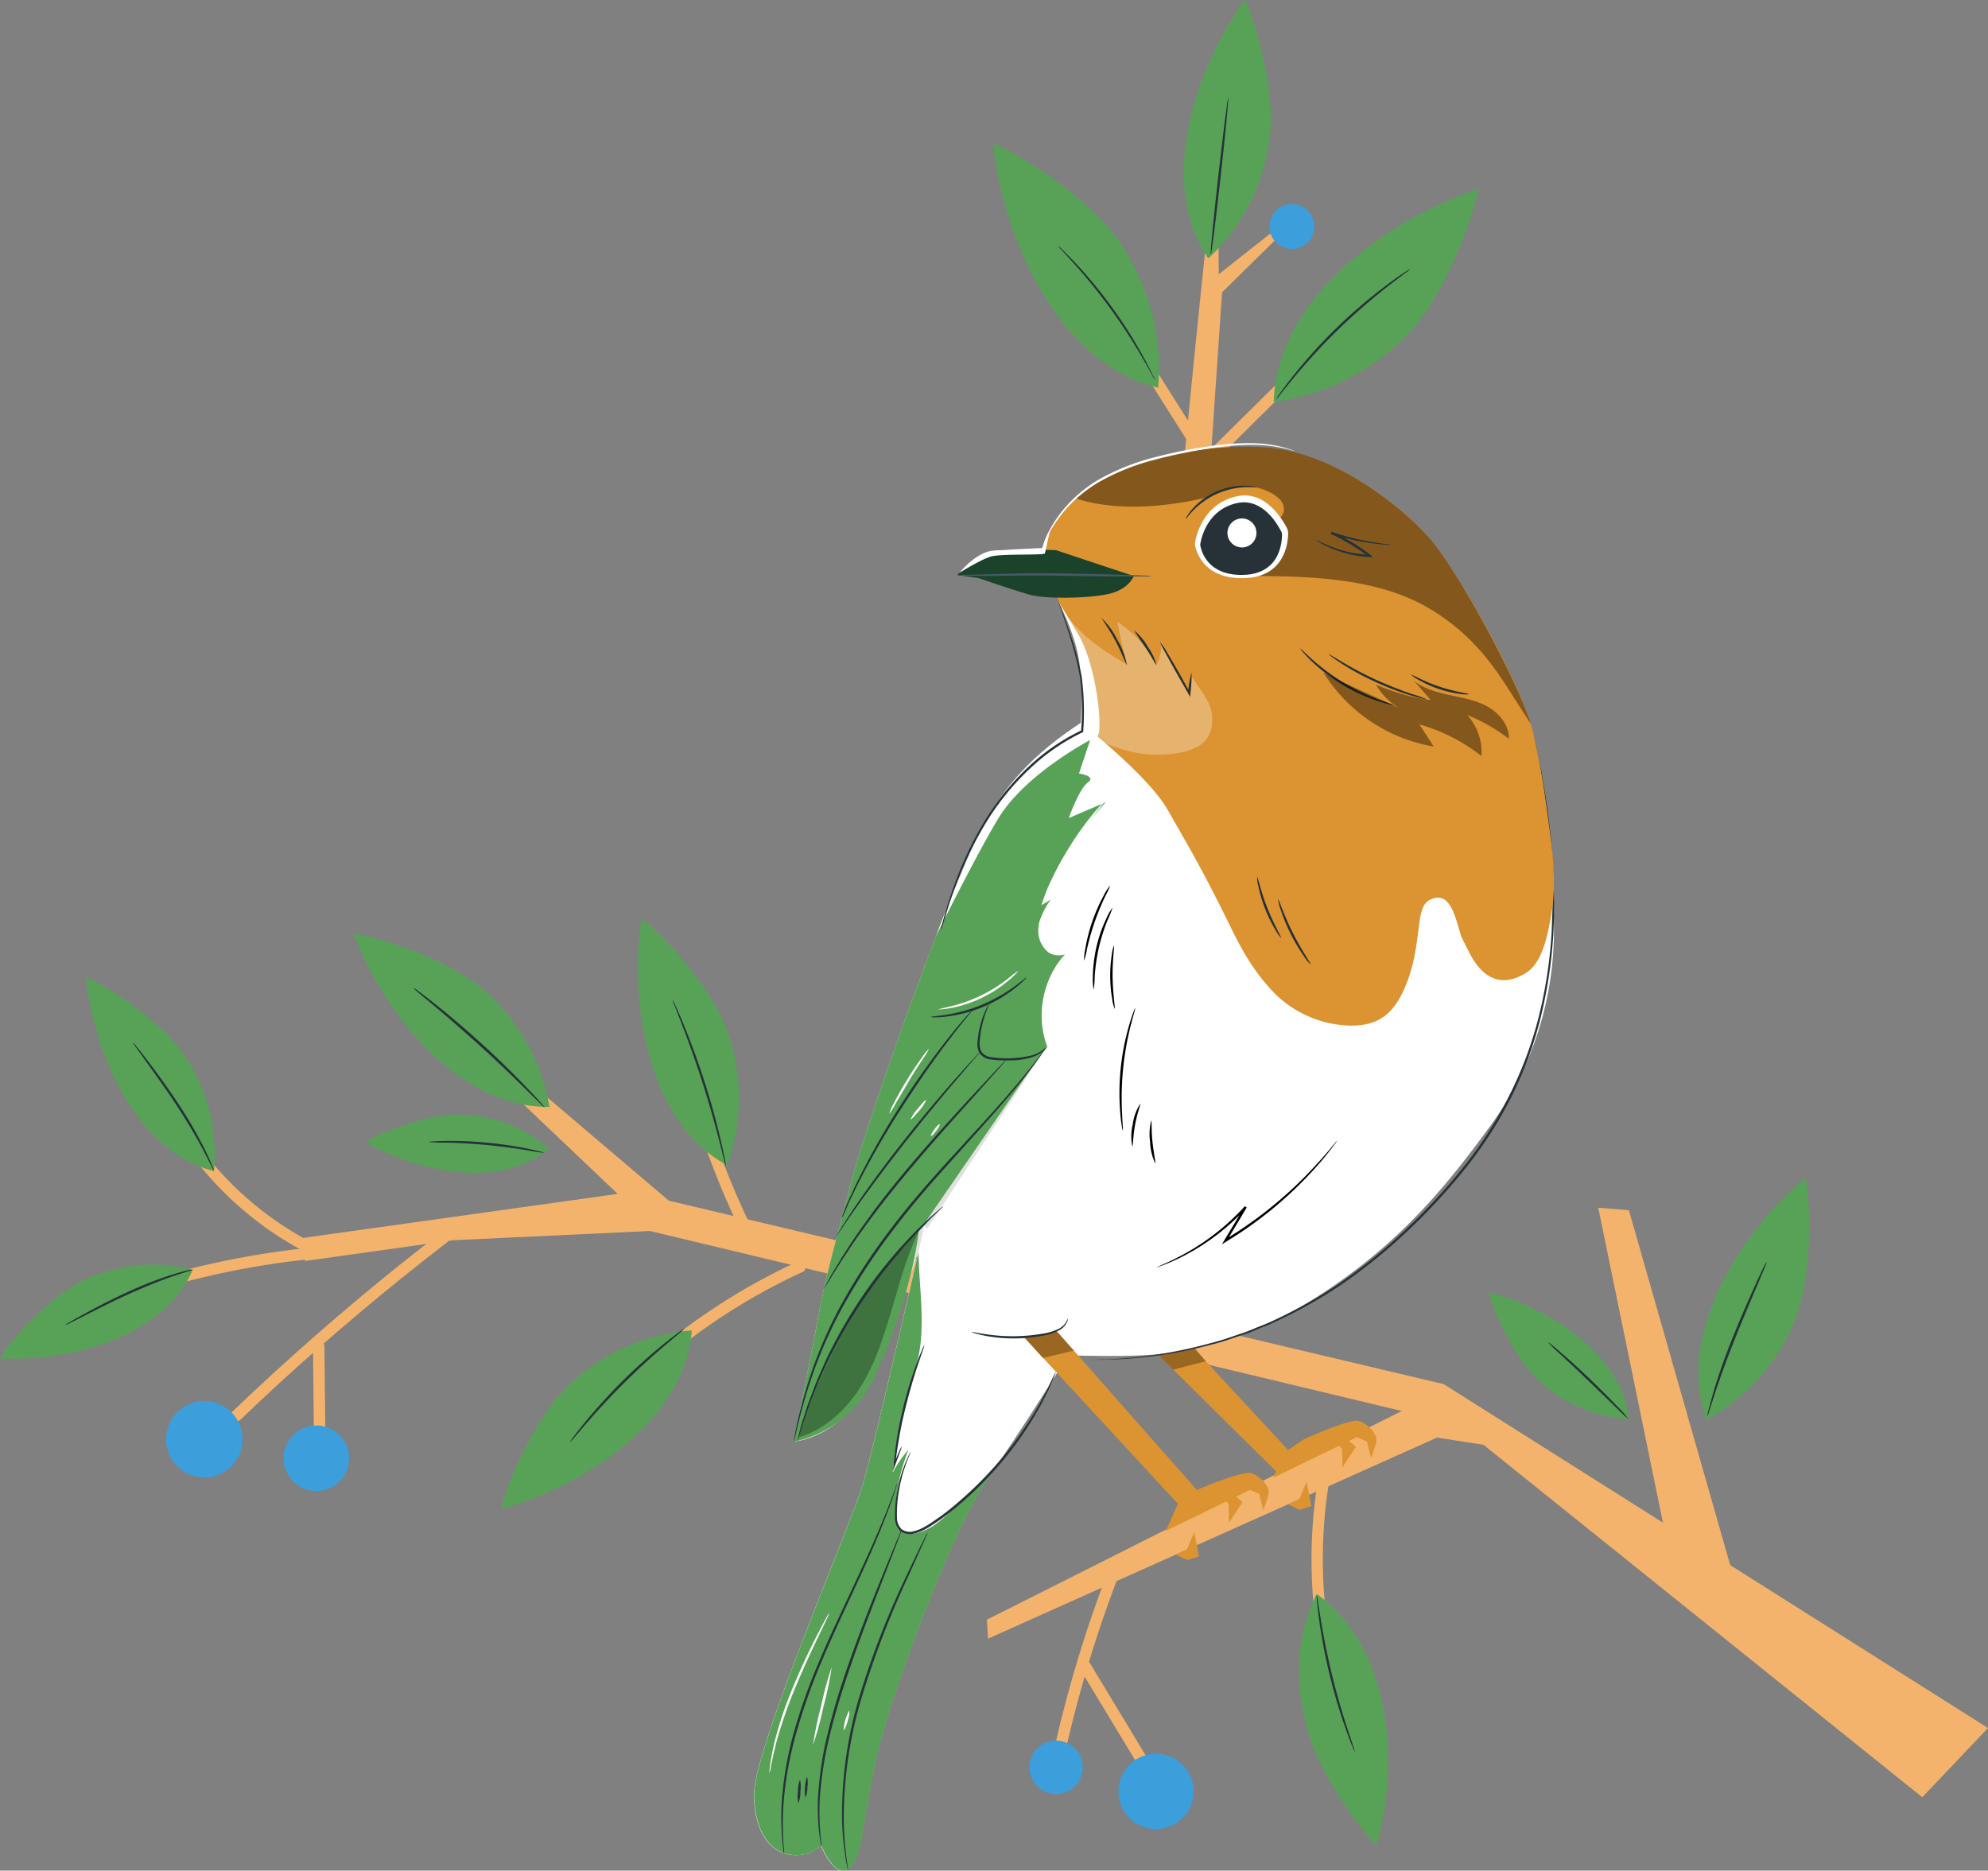 <svg xmlns="http://www.w3.org/2000/svg" id="fc3944c2-79ec-45ff-b875-d163888f9446" data-name="Background Simple" viewBox="0 0 434.48 408.85"><rect x="0" y="0" width="434.48" height="408.85" fill="#808080" stroke="none"/><g><g><path d="M286.52,161.62c-1-1.26,7.82-83.52,7.82-83.52l1.08.35.17,21L309,88.87l.36,1.69-13.05,12.86-4.15,61.11Z" transform="translate(-29.23 -39.51)" fill="#f4b36c"></path><path d="M292.4,142.62l35.41-35c1.15-1.13-.62-2.9-1.76-1.77l-35.42,35c-1.15,1.13.62,2.9,1.77,1.76Z" transform="translate(-29.23 -39.51)" fill="#f4b36c"></path><path d="M291.75,136l-19.47-30.81c-.86-1.36-3-.11-2.16,1.26q9.74,15.41,19.48,30.81c.85,1.36,3,.1,2.15-1.26Z" transform="translate(-29.23 -39.51)" fill="#f4b36c"></path><path d="M316.38,88a4.91,4.91,0,1,1-5.83-3.78A4.91,4.91,0,0,1,316.38,88Z" transform="translate(-29.23 -39.51)" fill="#3c9edb"></path><path d="M293.31,96c-10.95-15.93-3.39-40.69,7.93-56.52,1.89,3,6.62,19,5.59,29.31A43.51,43.51,0,0,1,293.31,96" transform="translate(-29.23 -39.51)" fill="#58a258"></path><path d="M282.36,124.26c-21.23-5.05-33.63-31.5-36.13-53.32,3.89,1.12,19.93,10.91,26.86,20.32a49.09,49.09,0,0,1,9.27,33" transform="translate(-29.23 -39.51)" fill="#58a258"></path><path d="M307.61,127.32c.51-21.81,23.8-39.45,44.61-46.46-.28,4-6.51,21.78-14.26,30.51a49.13,49.13,0,0,1-30.35,15.95" transform="translate(-29.23 -39.51)" fill="#58a258"></path><path d="M337.55,98.24a11.59,11.59,0,0,1-1.27,1c-.84.62-2,1.53-3.51,2.68a134.78,134.78,0,0,0-11,9.55,137,137,0,0,0-9.87,10.71c-1.18,1.43-2.13,2.61-2.77,3.43a9.19,9.19,0,0,1-1.06,1.24,11.52,11.52,0,0,1,.89-1.36c.6-.86,1.5-2.08,2.66-3.55a111.73,111.73,0,0,1,20.91-20.31c1.51-1.12,2.75-2,3.62-2.56A9.83,9.83,0,0,1,337.55,98.24Z" transform="translate(-29.23 -39.51)" fill="#263238"></path><path d="M297.66,60.91c.14,0-.6,7.69-1.65,17.14s-2,17.1-2.17,17.09.59-7.69,1.65-17.15S297.52,60.9,297.66,60.91Z" transform="translate(-29.23 -39.51)" fill="#263238"></path><path d="M281.76,122.71a7.75,7.75,0,0,1-.74-1.23c-.44-.81-1.09-2-1.91-3.41a126.46,126.46,0,0,0-7-10.84c-2.95-4.08-5.87-7.58-8.07-10-1.1-1.23-2-2.22-2.63-2.89a7,7,0,0,1-.93-1.1,9.07,9.07,0,0,1,1.08,1c.67.64,1.62,1.59,2.75,2.79a101.08,101.08,0,0,1,15.09,21c.78,1.46,1.39,2.65,1.77,3.5A6.21,6.21,0,0,1,281.76,122.71Z" transform="translate(-29.23 -39.51)" fill="#263238"></path></g><g><g><path d="M97.23,312.19a185.6,185.6,0,0,0-43.4,9.75c-1.51.54-.86,2.95.66,2.41a183.34,183.34,0,0,1,42.74-9.66c1.59-.16,1.61-2.66,0-2.5Z" transform="translate(-29.23 -39.51)" fill="#f4b36c"></path><path d="M97.63,333.76l.27,25.54a1.25,1.25,0,0,0,2.5,0l-.27-25.54a1.25,1.25,0,0,0-2.5,0Z" transform="translate(-29.23 -39.51)" fill="#f4b36c"></path><path d="M97.81,311.32a71.88,71.88,0,0,1-29.67-28.41A1.25,1.25,0,0,0,66,284.17a74.2,74.2,0,0,0,30.56,29.31c1.43.73,2.7-1.42,1.27-2.16Z" transform="translate(-29.23 -39.51)" fill="#f4b36c"></path><path d="M125.79,308.77c-12.57,9.59-24.66,19.81-36.35,30.45q-4.77,4.35-9.43,8.83c-1.16,1.11.61,2.88,1.77,1.76C93,339,104.84,328.69,117,318.86q5-4,10.07-7.93c1.26-1,0-3.13-1.26-2.16Z" transform="translate(-29.23 -39.51)" fill="#f4b36c"></path><path d="M193.5,307.88A180.82,180.82,0,0,1,178.77,264c-.31-1.58-2.72-.91-2.41.67a184.16,184.16,0,0,0,15,44.44c.71,1.44,2.86.18,2.16-1.27Z" transform="translate(-29.23 -39.51)" fill="#f4b36c"></path><path d="M164.91,345.52a133.11,133.11,0,0,1,39.71-28c1.46-.67.19-2.83-1.27-2.16a135.27,135.27,0,0,0-40.21,28.35c-1.12,1.16.65,2.93,1.77,1.77Z" transform="translate(-29.23 -39.51)" fill="#f4b36c"></path><path d="M149.23,290.53c-10.33,8.86-28.22,5.41-40.14-1.33,2-1.55,12.81-6.05,20.09-6.09a30.54,30.54,0,0,1,20,7.42" transform="translate(-29.23 -39.51)" fill="#58a258"></path><polygon points="378.14 342.08 356 264.52 349.3 263.96 363.44 332.8 315.54 302.53 146.18 262.43 102.97 225.7 100.64 228.28 134.99 260.94 66.42 270.54 66.7 275.6 98.95 271.07 142.03 269.05 307.39 308.64 310.41 313.63 324.21 315.78 420.12 392.81 434.48 377.68 378.14 342.08" fill="#f4b36c"></polygon><path d="M82.23,353.6a8.36,8.36,0,1,1-8.82-7.87A8.37,8.37,0,0,1,82.23,353.6Z" transform="translate(-29.23 -39.51)" fill="#3c9edb"></path><path d="M105.52,357.83A7.16,7.16,0,1,1,98,351.08,7.16,7.16,0,0,1,105.52,357.83Z" transform="translate(-29.23 -39.51)" fill="#3c9edb"></path><path d="M149.31,281.42c-19.34.35-35.81-19.62-42.77-37.79,3.58.1,19.51,5,27.53,11.51a43.54,43.54,0,0,1,15.24,26.28" transform="translate(-29.23 -39.51)" fill="#58a258"></path><path d="M180.42,330.33c-1.47,19.28-22.9,33.8-41.65,39,.44-3.56,6.78-19,14-26.33a43.45,43.45,0,0,1,27.6-12.7" transform="translate(-29.23 -39.51)" fill="#58a258"></path><path d="M188.17,294.21c-17-9.17-21.59-34.65-18.75-53.9,3.08,1.84,14.58,13.89,18.35,23.53a43.43,43.43,0,0,1,.4,30.37" transform="translate(-29.23 -39.51)" fill="#58a258"></path><path d="M119.56,255.38a8.58,8.58,0,0,1,1.27.87c.79.58,1.93,1.45,3.31,2.55,2.77,2.19,6.51,5.32,10.5,8.95s7.44,7.08,9.87,9.64c1.22,1.27,2.19,2.32,2.84,3.06a8.48,8.48,0,0,1,1,1.18,8.23,8.23,0,0,1-1.12-1l-3-2.95c-2.5-2.48-6-5.88-10-9.5s-7.67-6.79-10.37-9.05l-3.21-2.68A7.83,7.83,0,0,1,119.56,255.38Z" transform="translate(-29.23 -39.51)" fill="#263238"></path><path d="M176.18,258a8.89,8.89,0,0,1,.69,1.35c.41.87,1,2.16,1.64,3.76,1.34,3.2,3.05,7.68,4.67,12.72s2.84,9.68,3.61,13.07c.39,1.69.68,3.06.86,4a8.55,8.55,0,0,1,.22,1.49,8.92,8.92,0,0,1-.42-1.44l-1-4c-.87-3.35-2.14-8-3.75-13s-3.27-9.51-4.52-12.74c-.6-1.55-1.1-2.83-1.49-3.82A9.11,9.11,0,0,1,176.18,258Z" transform="translate(-29.23 -39.51)" fill="#263238"></path><path d="M148.19,291.48a31.27,31.27,0,0,1-3.68-.56c-2.27-.37-5.41-.82-8.9-1.15s-6.67-.47-9-.52a34.42,34.42,0,0,1-3.73-.14,3.46,3.46,0,0,1,1-.12c.64-.05,1.58-.09,2.73-.11a83.78,83.78,0,0,1,9,.37,86.67,86.67,0,0,1,8.91,1.31c1.13.23,2,.45,2.67.61A4.12,4.12,0,0,1,148.19,291.48Z" transform="translate(-29.23 -39.51)" fill="#263238"></path><g><path d="M71.36,317C65.28,331.46,45,337.17,29.23,336.4c1.25-2.64,10.09-12.89,17.59-16.71A35.34,35.34,0,0,1,71.36,317" transform="translate(-29.23 -39.51)" fill="#58a258"></path><path d="M71.36,317a5.08,5.08,0,0,1-1.13.41c-.74.23-1.8.57-3.1,1-2.61.9-6.15,2.3-10,4.05s-7.21,3.5-9.67,4.74l-2.92,1.47a5.81,5.81,0,0,1-1.1.48,5.6,5.6,0,0,1,1-.66c.67-.39,1.64-.94,2.85-1.61,2.42-1.33,5.79-3.12,9.63-4.89A82.62,82.62,0,0,1,67,318.05c1.33-.41,2.41-.71,3.16-.87A6.25,6.25,0,0,1,71.36,317Z" transform="translate(-29.23 -39.51)" fill="#263238"></path></g><g><path d="M76,295.47c-16.67-4.18-26.19-25.13-28-42.34,3.06.91,15.6,8.78,21,16.26a38.64,38.64,0,0,1,7,26.08" transform="translate(-29.23 -39.51)" fill="#58a258"></path><path d="M76,295.47a7.06,7.06,0,0,1-.62-1.16c-.36-.76-.91-1.85-1.61-3.18-1.39-2.68-3.48-6.27-6-10.12s-5-7.22-6.73-9.67c-.83-1.16-1.52-2.14-2.08-2.91a6,6,0,0,1-.7-1.11,7.61,7.61,0,0,1,.87,1c.53.65,1.29,1.61,2.21,2.81,1.83,2.4,4.32,5.75,6.86,9.61A91.34,91.34,0,0,1,74.12,291c.66,1.36,1.16,2.48,1.47,3.27A5.86,5.86,0,0,1,76,295.47Z" transform="translate(-29.23 -39.51)" fill="#263238"></path></g><path d="M178.78,329.92a7.1,7.1,0,0,1-1,.93l-2.9,2.44c-2.44,2.08-5.75,5-9.22,8.45s-6.42,6.73-8.52,9.16l-2.46,2.88a7.65,7.65,0,0,1-.94,1,7.3,7.3,0,0,1,.78-1.16c.53-.72,1.33-1.75,2.34-3A121.58,121.58,0,0,1,174.6,333c1.26-1,2.29-1.79,3-2.32A7.58,7.58,0,0,1,178.78,329.92Z" transform="translate(-29.23 -39.51)" fill="#263238"></path><g><path d="M402.22,349.83c-6.72-18.13,6.68-40.28,21.53-52.86,1.09,3.42,1.76,20.06-1.77,29.79a43.47,43.47,0,0,1-19.76,23.07" transform="translate(-29.23 -39.51)" fill="#58a258"></path><path d="M415.36,315.3a7.51,7.51,0,0,1-.49,1.35l-1.5,3.58c-1.28,3-3.08,7.19-4.94,11.84s-3.38,8.92-4.4,12c-.48,1.49-.88,2.73-1.2,3.69a6.81,6.81,0,0,1-.49,1.35,8.79,8.79,0,0,1,.3-1.4c.22-.89.57-2.18,1-3.75.93-3.16,2.39-7.47,4.27-12.12s3.72-8.81,5.08-11.79c.69-1.5,1.25-2.7,1.65-3.53A7.74,7.74,0,0,1,415.36,315.3Z" transform="translate(-29.23 -39.51)" fill="#263238"></path></g><g><path d="M385.2,349.69c-1.29-13.93-17-24.18-30.59-27.73.36,2.57,5.13,13.63,10.48,18.87a31.51,31.51,0,0,0,20.11,8.86" transform="translate(-29.23 -39.51)" fill="#58a258"></path><path d="M367.52,332.86a4,4,0,0,1,.79.55c.49.38,1.18.95,2,1.67,1.69,1.43,3.95,3.48,6.39,5.82s4.58,4.51,6.11,6.11a22.54,22.54,0,0,1,2.37,2.68,27.39,27.39,0,0,1-2.63-2.43l-6.21-6c-2.43-2.33-4.66-4.41-6.27-5.92A26.32,26.32,0,0,1,367.52,332.86Z" transform="translate(-29.23 -39.51)" fill="#263238"></path></g></g><g><g><polygon points="215.93 358.15 215.69 354 307.42 307.85 315.62 313.51 215.93 358.15" fill="#f4b36c"></polygon><path d="M317.26,363.05A107.78,107.78,0,0,0,322,416.17c.53,1.5,3,.85,2.41-.67a105.16,105.16,0,0,1-4.76-51.78c.25-1.58-2.16-2.25-2.41-.67Z" transform="translate(-29.23 -39.51)" fill="#f4b36c"></path><path d="M271.67,382.24a276.81,276.81,0,0,0-12.84,43.22c-.33,1.57,2.08,2.24,2.41.66a276.81,276.81,0,0,1,12.84-43.22c.58-1.5-1.84-2.15-2.41-.66Z" transform="translate(-29.23 -39.51)" fill="#f4b36c"></path><path d="M265.3,404.34,279,427a1.25,1.25,0,0,0,2.16-1.27l-13.71-22.69a1.25,1.25,0,0,0-2.16,1.26Z" transform="translate(-29.23 -39.51)" fill="#f4b36c"></path><circle cx="281.89" cy="431.05" r="8.24" transform="translate(-257.01 317.31) rotate(-48.53)" fill="#3c9edb"></circle><path d="M265.87,425.46a5.84,5.84,0,1,1-6.16-5.5A5.84,5.84,0,0,1,265.87,425.46Z" transform="translate(-29.23 -39.51)" fill="#3c9edb"></path><path d="M317,387.9c-4.7,9.22-4.73,19.2-2.18,29.23s12.41,23.34,15.26,25.61C335.51,423.77,332.69,399.11,317,387.9Z" transform="translate(-29.23 -39.51)" fill="#58a258"></path><path d="M317,388.13a6.57,6.57,0,0,1,.27,1.37c.15,1,.35,2.24.59,3.75.51,3.16,1.32,7.51,2.47,12.25s2.44,9,3.44,12l1.19,3.6a7.57,7.57,0,0,1,.4,1.34,7.91,7.91,0,0,1-.59-1.27c-.34-.82-.81-2-1.35-3.55a122.38,122.38,0,0,1-5.93-24.34c-.21-1.59-.35-2.88-.42-3.78A7.63,7.63,0,0,1,317,388.13Z" transform="translate(-29.23 -39.51)" fill="#263238"></path><path d="M290.8,365.15s9.57-4.1,11.7-3.69c1.82.34,4.28,2.87,4,4.44a19.32,19.32,0,0,1-1.2,3.6l-.87-3.48-2-.87-18.38,8.93,2.77-6.28Z" transform="translate(-29.23 -39.51)" fill="#dc9331"></path><polygon points="256.94 339.77 259.48 340.99 262.04 340.16 261.01 334.86 259.41 338.61 256.94 339.77" fill="#dc9331"></polygon><path d="M314.17,354.1s9.77-4.46,11.89-4.05c1.82.34,4.28,2.87,4,4.44a19.32,19.32,0,0,1-1.2,3.6l-.88-3.48-2.17-1-18.29,8.86,2.1-5.28Z" transform="translate(-29.23 -39.51)" fill="#dc9331"></path><polygon points="281.5 328.79 284.04 330.01 286.61 329.18 285.57 323.88 283.98 327.63 281.5 328.79" fill="#dc9331"></polygon><polygon points="291.45 314.66 294.27 314.49 296.33 316.22 293.38 320.74 293.31 316.67 291.45 314.66" fill="#dc9331"></polygon><polygon points="266.67 326.74 269.49 326.57 271.55 328.3 268.6 332.82 268.53 328.75 266.67 326.74" fill="#dc9331"></polygon></g><g><polygon points="258.48 292.06 282.16 317.62 279.49 322.19 250.82 293.81 258.48 292.06" fill="#dc9331"></polygon><polygon points="256.42 299.35 252.85 295.82 260.61 294.04 263.53 297.51 256.42 299.35" opacity="0.3"></polygon><path d="M226.13,307.74s10.48,21.53,22.41,27.35c0,0,25,1.6,35.35.23,11.62-1.54,22.08-5.11,34.18-13,16.73-11,26.48-22.4,37.24-37.24A72.66,72.66,0,0,0,368.84,244a152,152,0,0,0-3.92-35.72l-38.7-7-43.64-3.77H265.43l-27.66,76.8Z" transform="translate(-29.23 -39.51)" fill="#fff"></path><path d="M364.47,200.38s0,.17.13.49.18.84.31,1.46l1.16,5.6c.42,2.44.94,5.44,1.43,8.93q.31,2.64.67,5.62c.22,2,.32,4.1.5,6.31,0,.56.07,1.12.11,1.69s0,1.14,0,1.72c0,1.16.05,2.35.08,3.56s0,2.45,0,3.72-.09,2.54-.13,3.85a102,102,0,0,1-2.3,16.51,83.67,83.67,0,0,1-5.93,17.45,89.26,89.26,0,0,1-10.4,16.82,131.37,131.37,0,0,1-13.39,14.58,117.58,117.58,0,0,1-14.33,11.59,102.18,102.18,0,0,1-14.55,8.17c-1.17.58-2.39,1-3.55,1.49s-2.3,1-3.46,1.33c-2.31.76-4.5,1.57-6.67,2.08a98.5,98.5,0,0,1-20.75,3.27c-1.24.11-2.34.07-3.3.09h-3.9l-.51,0,.51,0,1.48,0,2.42-.06c.95,0,2.06,0,3.29-.15A100.38,100.38,0,0,0,294.06,333c2.15-.51,4.33-1.33,6.62-2.09,1.16-.36,2.28-.88,3.44-1.34s2.37-.92,3.54-1.5a103.31,103.31,0,0,0,14.45-8.17,118.47,118.47,0,0,0,14.25-11.57,132.16,132.16,0,0,0,13.33-14.53A88.78,88.78,0,0,0,360,277.07,83,83,0,0,0,366,259.74a101.13,101.13,0,0,0,2.34-16.44c.05-1.3.09-2.58.14-3.84s.1-2.48.06-3.69,0-2.4-.06-3.56l0-1.72c0-.56-.08-1.12-.11-1.68-.17-2.2-.25-4.32-.46-6.3s-.43-3.86-.62-5.61c-.47-3.49-1-6.49-1.35-8.94s-.82-4.3-1.06-5.61c-.11-.63-.2-1.11-.27-1.46S364.47,200.38,364.47,200.38Z" transform="translate(-29.23 -39.51)" fill="#263238"></path><path d="M265.43,197.48s-15.05,11.45-21.16,22-25.41,64.51-28.83,77.7-5.87,21.75-7.09,28.59-5.62,28.84-5.62,28.84,10.51-.74,16.37-13.2,12.22-32.5,12.22-32.5l30.05-45.69,16.13-41.54Z" transform="translate(-29.23 -39.51)" fill="#e0e0e0"></path><path d="M265.43,197.48s-15.05,11.45-21.16,22-25.41,64.51-28.83,77.7-5.87,21.75-7.09,28.59-5.62,28.84-5.62,28.84a24.83,24.83,0,0,0,17.64-14.23c8.4-18.33,9.62-31.59,9.62-31.59l31.38-45.57,16.13-41.54Z" transform="translate(-29.23 -39.51)" fill="#58a258"></path><path d="M368.15,222.76c-1.7-12.75-1.94-14.22-3.79-22.9-2.11-9.92-16.69-36.05-23-43.06s-19-16.69-31.71-19-46.07,1-52.41,21.36l3.21,11.69s4.47,7.7,5,11.27,0,15.39,0,15.39,14.72,11.45,19.06,19.13c4.15,7.34,7.19,12.25,13.64,25.42,2.6,5.31,5,9.55,9,13.88a24.15,24.15,0,0,0,17.43,7.73c5.61,0,8.93-2.32,11.36-7.6,4.44-9.65,2.27-18,5.66-19.81,5.25-2.87,6,6.07,7.27,8.52l1.4,2.79c3.84,7.64,8.76,6.89,12.47,4.59,3.53-2.2,4.62-7.91,5.4-12S369.21,230.75,368.15,222.76Z" transform="translate(-29.23 -39.51)" fill="#dc9331"></path><path d="M363.81,197.78c-3-9.68-16.14-34-22.48-41s-19-16.69-31.71-19c-10-1.84-32.91-.14-45.24,10.67.14.05,5.83,2.26,15.81,1.71,2.68-.15,5.24-.51,7.66-.88,6.73-1.06,16.34-4.58,20.08-1.43,8.89,7.5-16.27,9.44-15.76,12.12s.2,5.32,15.07,5.47,26.15,2,34.88,7.37c9.22,5.64,13.8,12.59,17.51,18.45C361.21,193.74,362.62,195.93,363.81,197.78Z" transform="translate(-29.23 -39.51)" opacity="0.4"></path><path d="M291.37,149.09a19.24,19.24,0,0,1,8.49-3.24,11.72,11.72,0,0,1,8.61,2.4,3.61,3.61,0,0,1,1.2,1.57,1.63,1.63,0,0,1-.5,1.81c-.78.53-1.82,0-2.64-.43a17.37,17.37,0,0,0-6.59-2.24,10.08,10.08,0,0,0-6.7,1.53" transform="translate(-29.23 -39.51)" fill="#dc9331"></path><path d="M303.83,146c0,.09-1-.06-2.59,0a17.13,17.13,0,0,0-6,1.42,16.88,16.88,0,0,0-5.07,3.5c-1.12,1.13-1.67,2-1.75,1.92s.08-.24.32-.63a10,10,0,0,1,1.16-1.54,15.13,15.13,0,0,1,11.34-5,10,10,0,0,1,1.92.17C303.6,145.88,303.84,145.94,303.83,146Z" transform="translate(-29.23 -39.51)" fill="#263238"></path><path d="M231.24,307.5s-10.7,47.11-13.38,56.21S193.77,422.08,194,432s5.35,14.46,12,12.59l2.68-1.61s3,7.5,6.16,4.82,2.94-12.85,6.69-27.31,16.33-47.65,23.56-57.83,17.65-27.05,17.65-27.05Z" transform="translate(-29.23 -39.51)" fill="#fff"></path><path d="M233.59,372.72c-1.83,1.31-5.14,2.76-7,1.49-1.27-.86-1.38-2.2-1.49-3.74-.31-4.61,1-9.79,2.67-14.11a25.64,25.64,0,0,0-3.43,5c.68-8.11,3.16-16,5.27-23.86s.42-16.61.36-24.39c-2.92,12.76-10,43.45-12.11,50.61-2.67,9.11-24.09,58.37-23.82,68.27s5.35,14.46,12.05,12.59l2.67-1.61s3,7.5,6.16,4.82,2.94-12.85,6.69-27.31,16.33-47.65,23.56-57.83c.23-.32.46-.64.69-1h0C241.46,364.88,238,369.54,233.59,372.72Z" transform="translate(-29.23 -39.51)" fill="#58a258"></path><polygon points="230.95 290.95 262.03 326.16 257.74 329.02 223.82 292.29 230.95 290.95" fill="#dc9331"></polygon><path d="M274.63,286.62a3.76,3.76,0,0,1-.23-1.05c-.12-.68-.24-1.67-.34-2.89A53,53,0,0,1,276,263.6c.35-1.19.66-2.13.91-2.78a4.94,4.94,0,0,1,.43-1c.08,0-.39,1.48-1,3.85a64.41,64.41,0,0,0-1.89,19C274.54,285.1,274.71,286.61,274.63,286.62Z" transform="translate(-29.23 -39.51)"></path><path d="M276.7,290.09a11.21,11.21,0,0,1,.09-4.82,10.88,10.88,0,0,1,1.65-4.53c.14.06-.67,2-1.14,4.62S276.85,290.08,276.7,290.09Z" transform="translate(-29.23 -39.51)"></path><path d="M281.7,293.78a12,12,0,0,1-1.11-4.61,12.24,12.24,0,0,1,.24-4.74c.15,0,0,2.12.28,4.69S281.85,293.74,281.7,293.78Z" transform="translate(-29.23 -39.51)"></path><path d="M259.45,271c-4.79-7.89-2.66-19.24,4.67-24.84-.79,2.19-4,2.8-5.86,1.42a6.05,6.05,0,0,1-1.86-6.33,13.48,13.48,0,0,1,3.72-5.83l-3.23,1.9a70.44,70.44,0,0,1,14-22.47l-8.07,3.46s2.23-6.4,4.18-7.79-1.95-1.95-1.95-1.95l2.37-7.13S279,212.76,282,221.38,259.45,271,259.45,271Z" transform="translate(-29.23 -39.51)" fill="#fff"></path><path d="M232.63,261.77c0-.09,1.29-.14,3.35-.47a34.26,34.26,0,0,0,14.87-6.13c1.68-1.22,2.64-2.1,2.7-2s-.19.27-.61.68a20.78,20.78,0,0,1-1.87,1.64,30.19,30.19,0,0,1-15,6.21,20.31,20.31,0,0,1-2.49.16A2.78,2.78,0,0,1,232.63,261.77Z" transform="translate(-29.23 -39.51)" fill="#263238"></path><path d="M213.21,305.63a2.17,2.17,0,0,1,.16-.53l.57-1.48c.23-.65.58-1.42,1-2.31s.85-1.91,1.39-3a165.18,165.18,0,0,1,9.42-16.76,186,186,0,0,1,11.13-15.68c1.53-1.93,2.84-3.44,3.76-4.46l1.07-1.17a2.54,2.54,0,0,1,.4-.38s-.09.17-.32.45-.59.73-1,1.23c-.87,1.06-2.13,2.6-3.62,4.56-3,3.88-6.94,9.41-11,15.73s-7.34,12.25-9.53,16.64c-.56,1.1-1,2.09-1.46,3s-.78,1.64-1,2.27l-.65,1.44A1.77,1.77,0,0,1,213.21,305.63Z" transform="translate(-29.23 -39.51)" fill="#263238"></path><path d="M202.73,354.57a.91.91,0,0,1,0-.27c0-.21.08-.46.14-.78.13-.68.31-1.69.59-3a109.28,109.28,0,0,1,3-10.75,96.92,96.92,0,0,1,6.65-15.17,132.49,132.49,0,0,1,11.14-16.95c4.36-5.74,8.95-10.85,13.15-15.45s8-8.7,11.11-12.25,5.51-6.5,7.11-8.59c.82-1,1.41-1.87,1.83-2.41l.49-.63c.11-.14.17-.21.18-.2a2.44,2.44,0,0,1-.14.23l-.44.66c-.4.56-1,1.42-1.76,2.47-1.55,2.13-3.92,5.13-7,8.71s-6.85,7.72-11,12.33S229,302.27,224.69,308a136.51,136.51,0,0,0-11.13,16.87,100,100,0,0,0-6.72,15.06c-1.55,4.44-2.5,8.13-3.15,10.68-.29,1.25-.52,2.24-.69,3l-.19.77A.91.91,0,0,1,202.73,354.57Z" transform="translate(-29.23 -39.51)" fill="#263238"></path><path d="M209.26,321.27a3,3,0,0,1,.28-.59l.9-1.65c.39-.72.88-1.59,1.49-2.57s1.27-2.14,2.07-3.35c1.55-2.48,3.55-5.33,5.83-8.45s4.94-6.42,7.8-9.84c5.73-6.82,11.22-12.73,15.17-17l4.72-5.05,1.3-1.36a4,4,0,0,1,.48-.45,4.1,4.1,0,0,1-.4.52l-1.23,1.42-4.59,5.16c-3.89,4.35-9.33,10.3-15.05,17.11-2.86,3.41-5.5,6.72-7.82,9.79s-4.31,5.92-5.9,8.36c-.82,1.2-1.51,2.32-2.14,3.3s-1.14,1.82-1.56,2.52l-1,1.6A3.22,3.22,0,0,1,209.26,321.27Z" transform="translate(-29.23 -39.51)" fill="#263238"></path><path d="M211.53,310.53a2.29,2.29,0,0,1,.25-.47l.77-1.31c.69-1.13,1.71-2.74,3-4.69,2.62-3.92,6.44-9.21,10.89-14.86s8.67-10.62,11.8-14.15c1.56-1.76,2.85-3.17,3.75-4.13l1-1.1a2.05,2.05,0,0,1,.39-.36s-.09.16-.31.43l-1,1.16-3.62,4.24c-3.06,3.59-7.23,8.58-11.67,14.23s-8.3,10.88-11,14.75c-1.35,1.92-2.42,3.5-3.16,4.59l-.86,1.25Q211.56,310.54,211.53,310.53Z" transform="translate(-29.23 -39.51)" fill="#263238"></path><path d="M258.15,268.14s0,.09-.14.24a3.61,3.61,0,0,1-.51.6,6.46,6.46,0,0,1-2.49,1.51,14.2,14.2,0,0,1-4.24.77c-.81,0-1.66.05-2.54,0a17.54,17.54,0,0,1-2.73-.23,3.26,3.26,0,0,1-2.34-1.61,4.84,4.84,0,0,1-.25-2.6,21,21,0,0,1,.84-4.22,19.32,19.32,0,0,1,1.07-2.69,3.56,3.56,0,0,1,.54-.91c.09,0-.61,1.38-1.25,3.7a22.68,22.68,0,0,0-.73,4.16,4.52,4.52,0,0,0,.24,2.34,2.8,2.8,0,0,0,2,1.32,23.13,23.13,0,0,0,9.28-.38A8.23,8.23,0,0,0,258.15,268.14Z" transform="translate(-29.23 -39.51)" fill="#263238"></path><path d="M333.86,193.62a4,4,0,0,1-.94-.16c-.61-.13-1.47-.37-2.51-.71a38.75,38.75,0,0,1-14.64-8.84c-.79-.77-1.4-1.42-1.79-1.89a3.4,3.4,0,0,1-.58-.76c.06-.06,1,.92,2.62,2.38a48,48,0,0,0,6.85,5.06,46.33,46.33,0,0,0,7.66,3.7C332.58,193.17,333.88,193.53,333.86,193.62Z" transform="translate(-29.23 -39.51)" fill="#263238"></path><path d="M341,192.31a3.51,3.51,0,0,1-.93-.15c-.58-.12-1.43-.34-2.46-.64a58.73,58.73,0,0,1-7.85-3,58,58,0,0,1-7.36-4c-.9-.59-1.61-1.08-2.09-1.45s-.73-.58-.71-.61,1.16.66,3,1.75a80,80,0,0,0,7.38,3.88c3,1.36,5.72,2.39,7.74,3.08A32.7,32.7,0,0,1,341,192.31Z" transform="translate(-29.23 -39.51)" fill="#263238"></path><path d="M350.28,191.25a6.46,6.46,0,0,1-2-.08,24.63,24.63,0,0,1-9-3.06,6.28,6.28,0,0,1-1.62-1.13c.08-.14,2.65,1.43,6.15,2.6S350.3,191.09,350.28,191.25Z" transform="translate(-29.23 -39.51)" fill="#263238"></path><path d="M260,339.36a5.58,5.58,0,0,1-.24.66c-.19.47-.45,1.08-.77,1.85l-.57,1.33c-.24.48-.5,1-.77,1.54l-.9,1.77c-.33.62-.71,1.25-1.1,1.93a77.63,77.63,0,0,1-15.4,18.75,66.52,66.52,0,0,1-5.4,4.36c-.92.65-1.84,1.27-2.76,1.83a10.46,10.46,0,0,1-3,1.28,3.54,3.54,0,0,1-3.06-.52,3.84,3.84,0,0,1-1.19-2.68,26.5,26.5,0,0,1,.33-5.11,31.05,31.05,0,0,1,1.94-7.12c.33-.81.62-1.42.82-1.83a2.85,2.85,0,0,1,.35-.61,4.11,4.11,0,0,1-.25.65c-.18.43-.43,1.05-.73,1.86a34.2,34.2,0,0,0-1.77,7.1,27.81,27.81,0,0,0-.26,5,3.42,3.42,0,0,0,1.05,2.37,3.06,3.06,0,0,0,2.66.4c1.94-.47,3.71-1.79,5.53-3.05s3.58-2.78,5.36-4.34a80.63,80.63,0,0,0,15.42-18.55c.4-.67.79-1.29,1.13-1.9l.93-1.74.81-1.52.61-1.31.86-1.8A2.89,2.89,0,0,1,260,339.36Z" transform="translate(-29.23 -39.51)" fill="#263238"></path><path d="M226.25,374a3.46,3.46,0,0,1-.22.7c-.19.5-.44,1.15-.74,2l-2.79,7.2c-2.34,6.08-5.68,14.44-8.77,23.87-1.53,4.73-2.81,9.28-3.73,13.48a83.47,83.47,0,0,0-1.6,11.29,60.24,60.24,0,0,0,.11,7.68c.09.87.16,1.56.21,2.09a3.09,3.09,0,0,1,0,.73,4.16,4.16,0,0,1-.14-.72c-.08-.52-.18-1.21-.31-2.08a52.65,52.65,0,0,1-.27-7.72,78.27,78.27,0,0,1,1.49-11.37,139.45,139.45,0,0,1,3.7-13.54c3.1-9.46,6.5-17.8,8.93-23.85,1.23-3,2.23-5.39,2.94-7.13l.83-1.93A3.16,3.16,0,0,1,226.25,374Z" transform="translate(-29.23 -39.51)" fill="#263238"></path><path d="M225.33,363.68a8.73,8.73,0,0,1-.24.84c-.17.54-.41,1.35-.77,2.38-.7,2.06-1.81,5-3.31,8.59s-3.41,7.79-5.58,12.45-4.56,9.76-6.85,15.22a129,129,0,0,0-5.49,15.72,78.18,78.18,0,0,0-2.49,13.36,60.41,60.41,0,0,0-.19,9.16c0,1.08.15,1.92.18,2.49a5.68,5.68,0,0,1,0,.87,5,5,0,0,1-.15-.86c-.06-.57-.21-1.4-.27-2.49a55.94,55.94,0,0,1,0-9.21,77.09,77.09,0,0,1,2.39-13.44A124.88,124.88,0,0,1,208.1,403c2.3-5.47,4.72-10.58,6.9-15.22s4.13-8.84,5.67-12.4,2.7-6.48,3.46-8.51l.86-2.34A4.17,4.17,0,0,1,225.33,363.68Z" transform="translate(-29.23 -39.51)" fill="#263238"></path><path d="M233.82,244s7.83-20.34,10.91-25.32c3.41-5.5,8.07-12.91,20.7-21.16a75.61,75.61,0,0,0-.27-13c-.92-6.75-4.74-13.7-4.74-13.7s.16.14,4.38,7.19,5.57,21.79,4.23,22.4c0,0-15.18,7.57-21.5,17.79C243.13,225.31,233.82,244,233.82,244Z" transform="translate(-29.23 -39.51)" fill="#fff"></path><path d="M256.89,237.33a4.36,4.36,0,0,1,.28-1c.21-.64.57-1.55,1-2.66a67.65,67.65,0,0,1,4.34-8.32,68.54,68.54,0,0,1,5.39-7.68c.76-.93,1.41-1.66,1.87-2.15a4.11,4.11,0,0,1,.77-.71c.06.06-.91,1.18-2.35,3.08s-3.34,4.62-5.24,7.73a89.29,89.29,0,0,0-4.44,8.21C257.52,236,257,237.36,256.89,237.33Z" transform="translate(-29.23 -39.51)" fill="#fff"></path><path d="M256.23,242a5.19,5.19,0,0,1,.45-1.82A16,16,0,0,1,262,233a4.81,4.81,0,0,1,1.6-1,34.45,34.45,0,0,0-4.34,4.51A35.17,35.17,0,0,0,256.23,242Z" transform="translate(-29.23 -39.51)" fill="#fff"></path><path d="M266.18,249.48a9.62,9.62,0,0,1,.24-2.57,37.51,37.51,0,0,1,4.06-11.73,10.83,10.83,0,0,1,1.4-2.17,16.76,16.76,0,0,1-1.07,2.34,55.5,55.5,0,0,0-2.35,5.7,53.7,53.7,0,0,0-1.68,5.94A18.45,18.45,0,0,1,266.18,249.48Z" transform="translate(-29.23 -39.51)"></path><path d="M268.27,255.82a10.63,10.63,0,0,1-.2-2.73,31.68,31.68,0,0,1,.78-6.57,30.61,30.61,0,0,1,2.17-6.25,10.77,10.77,0,0,1,1.36-2.38,20.18,20.18,0,0,1-1,2.53,38.86,38.86,0,0,0-2.91,12.68A23,23,0,0,1,268.27,255.82Z" transform="translate(-29.23 -39.51)"></path><path d="M272.85,260a7.25,7.25,0,0,1-.52-2,29.26,29.26,0,0,1-.46-4.9,30,30,0,0,1,.34-4.91,7.2,7.2,0,0,1,.47-2c.16,0-.35,3.09-.29,6.89S273,260,272.85,260Z" transform="translate(-29.23 -39.51)"></path><g opacity="0.3"><path d="M230,307.9a122.34,122.34,0,0,0-26.3,45.77c5.74-1.65,10.42-6,13.61-11.06s5-10.83,6.72-16.57,3.19-11.57,5.81-17" transform="translate(-29.23 -39.51)"></path></g><path d="M235.43,303.12s-.13.17-.42.46l-1.29,1.23c-.57.53-1.26,1.18-2,2s-1.68,1.65-2.6,2.67-2,2.12-3,3.37-2.17,2.58-3.32,4a116.6,116.6,0,0,0-6.84,9.74A118.25,118.25,0,0,0,210.17,337c-.77,1.66-1.52,3.23-2.12,4.75s-1.19,2.91-1.68,4.21-.88,2.48-1.25,3.52-.65,1.94-.87,2.69l-.54,1.7a4.25,4.25,0,0,1-.22.59,2.35,2.35,0,0,1,.12-.62c.11-.45.26-1,.44-1.73s.45-1.67.79-2.72.69-2.26,1.19-3.56,1-2.74,1.62-4.25,1.33-3.11,2.08-4.79a102.76,102.76,0,0,1,12.62-20.28c1.17-1.42,2.27-2.78,3.37-4s2.13-2.33,3.1-3.33,1.88-1.87,2.67-2.63,1.5-1.41,2.09-1.91l1.36-1.17A2.6,2.6,0,0,1,235.43,303.12Z" transform="translate(-29.23 -39.51)" fill="#263238"></path><path d="M232,374.44a3.83,3.83,0,0,1-.28.73l-.92,2.06-3.41,7.54a200.71,200.71,0,0,0-9.76,25.47,92.47,92.47,0,0,0-4,26.87,70.36,70.36,0,0,0,.57,8.24c.1,1,.25,1.72.31,2.23a4.14,4.14,0,0,1,.08.78,4.26,4.26,0,0,1-.19-.76c-.09-.51-.27-1.25-.4-2.22a61,61,0,0,1-.74-8.26,89.38,89.38,0,0,1,3.86-27A185.34,185.34,0,0,1,227,384.62c1.48-3.17,2.71-5.72,3.57-7.48l1-2A6.17,6.17,0,0,1,232,374.44Z" transform="translate(-29.23 -39.51)" fill="#263238"></path><path d="M203.72,433.61a6.69,6.69,0,0,1-.09-2.58,6.76,6.76,0,0,1,.43-2.54,6.25,6.25,0,0,1,.09,2.58A6.53,6.53,0,0,1,203.72,433.61Z" transform="translate(-29.23 -39.51)" fill="#263238"></path><path d="M205.25,432.42a10.42,10.42,0,0,1,.34-4.62,5.15,5.15,0,0,1,.09,2.33A5.22,5.22,0,0,1,205.25,432.42Z" transform="translate(-29.23 -39.51)" fill="#263238"></path><path d="M226.31,355.61a5.45,5.45,0,0,1-.34,1.12c-.29.81-.66,1.81-1.1,3L224.4,361l.12-1.36a86.72,86.72,0,0,1,1.79-11.2,87.93,87.93,0,0,1,3.15-10.66c.49-1.34.92-2.4,1.24-3.13a5.78,5.78,0,0,1,.54-1.11,5,5,0,0,1-.35,1.18l-1.09,3.18c-.89,2.69-2,6.44-3,10.66s-1.58,8.31-1.94,11.12l-.34-.09c.49-1.17.91-2.15,1.25-2.94A5.91,5.91,0,0,1,226.31,355.61Z" transform="translate(-29.23 -39.51)" fill="#263238"></path><path d="M251.74,251.71a2.5,2.5,0,0,1-.5.61,18.56,18.56,0,0,1-1.55,1.46,27.11,27.11,0,0,1-5.91,3.83,26.84,26.84,0,0,1-6.69,2.21,19.26,19.26,0,0,1-2.11.29c-.51,0-.78,0-.79,0s1.09-.23,2.83-.65a32.79,32.79,0,0,0,12.44-6A28.06,28.06,0,0,1,251.74,251.71Z" transform="translate(-29.23 -39.51)" fill="#fff"></path><path d="M232.28,268.71a13,13,0,0,1-1.26,2.1c-.82,1.26-2,3-3.15,5s-2.24,3.75-3,5.06a12,12,0,0,1-1.3,2.07,10.5,10.5,0,0,1,1-2.25c.67-1.35,1.67-3.19,2.88-5.15s2.39-3.69,3.29-4.9A10.78,10.78,0,0,1,232.28,268.71Z" transform="translate(-29.23 -39.51)" fill="#fff"></path><path d="M231.64,279.94a7.38,7.38,0,0,1-1.5,2.28c-.93,1.17-1.78,2-1.9,2a7.36,7.36,0,0,1,1.5-2.29C230.67,280.72,231.52,279.85,231.64,279.94Z" transform="translate(-29.23 -39.51)" fill="#fff"></path><path d="M234.6,285.24c.12.08-.21.72-.74,1.42s-1.05,1.21-1.16,1.12.22-.73.74-1.43S234.49,285.15,234.6,285.24Z" transform="translate(-29.23 -39.51)" fill="#fff"></path><path d="M333.33,158.55a4.05,4.05,0,0,1-1,0c-.66,0-1.62-.1-2.81-.25a49.19,49.19,0,0,1-9.43-2.14l.19-.47c1.26.58,2.57,1.27,3.88,2a45.24,45.24,0,0,1,4.56,3.09l.62.48-.79,0a24.44,24.44,0,0,1-8.66-2.05,19.1,19.1,0,0,1-2.29-1.18,3.6,3.6,0,0,1-.76-.52c0-.07,1.14.61,3.17,1.42a26.14,26.14,0,0,0,8.57,1.84l-.16.44a50.69,50.69,0,0,0-4.52-3c-1.3-.76-2.59-1.45-3.83-2l.19-.46a55.55,55.55,0,0,0,9.3,2.3c1.18.19,2.13.31,2.78.39A5.56,5.56,0,0,1,333.33,158.55Z" transform="translate(-29.23 -39.51)" fill="#263238"></path><g><path d="M290.44,158.86a2.34,2.34,0,0,1,0-1c.35-1.83,2.1-8.46,9.27-9.91,6.13-1.23,9.84,5.14,10.78,7a2.39,2.39,0,0,1,.26,1.08c0,2.14-.73,9.48-9.39,9.83S290.83,160.58,290.44,158.86Z" transform="translate(-29.23 -39.51)" fill="#fff"></path><path d="M291.57,158.77a1,1,0,0,1,0-.43c.2-1.22,1.56-7.57,8.16-8.9,5.63-1.13,8.94,5.06,9.56,6.35a1.23,1.23,0,0,1,.12.5c0,1.46-.26,8.54-8.23,8.86S291.8,160,291.57,158.77Z" transform="translate(-29.23 -39.51)" fill="#263238"></path></g><path d="M312.06,138.05a2.37,2.37,0,0,1-.63-.15c-.4-.12-1-.28-1.78-.45a31.85,31.85,0,0,0-6.68-.71,61.18,61.18,0,0,0-10,.87,118.27,118.27,0,0,0-12,2.54,50,50,0,0,0-11.31,4.57,29.76,29.76,0,0,0-7.66,6.3,29.24,29.24,0,0,0-3.77,5.56c-.72,1.42-1,2.25-1.08,2.23a3.15,3.15,0,0,1,.2-.61c.13-.4.37-1,.7-1.71a27,27,0,0,1,3.67-5.71,29.51,29.51,0,0,1,7.7-6.48,49.22,49.22,0,0,1,11.41-4.65,110.18,110.18,0,0,1,12.05-2.51,56.87,56.87,0,0,1,10-.77,29.64,29.64,0,0,1,6.73.88,16.12,16.12,0,0,1,1.76.55A3.2,3.2,0,0,1,312.06,138.05Z" transform="translate(-29.23 -39.51)" fill="#fff"></path><path d="M260,159.75s-9.53-.33-13.54.07-8,5.4-8,5.4l4.56.62s7.34,2.52,10.91,3.57,12.38.94,17.2,0,5.88-4,5.88-4Z" transform="translate(-29.23 -39.51)" fill="#1b422b"></path><path d="M238.51,165.22a10,10,0,0,1,1.67-.08l4.54-.11c3.83-.09,9.13-.33,15-.22s11.15.21,15,.33l4.54.16a9.68,9.68,0,0,1,1.66.13,11,11,0,0,1-1.67.07h-4.54c-3.84,0-9.14-.07-15-.17s-11.14.07-15,.07c-1.92,0-3.47,0-4.54-.06A9.28,9.28,0,0,1,238.51,165.22Z" transform="translate(-29.23 -39.51)" fill="#455a64"></path><path d="M238.9,164.72s3.7-4.67,7.6-4.9,10.49-.53,10.49-.53.49-1.24.68-1.85a22.06,22.06,0,0,1,1.12-2.35l-1.2,5.41c-1,.4-9.62,0-11.84.66S238.9,164.72,238.9,164.72Z" transform="translate(-29.23 -39.51)" fill="#fff"></path><g opacity="0.3"><path d="M294.15,196.27c-.11-3.31-2.66-6-4.46-8.83-.09,1.56-.17,3.12-.26,4.68L283,179.51a9.44,9.44,0,0,1-.92,5.1,28.91,28.91,0,0,0-8.66-9.22c.64,3.07,1.27,6.15,1.91,9.22-5.91-3.31-11.92-7.7-14.89-13.79,4.7,9.14,7.24,16.1,6.65,26.38,0,0-3.08,1.63,1.16,3.63s9,3.67,13.73,3.62C291.42,204.36,294.33,201.45,294.15,196.27Z" transform="translate(-29.23 -39.51)" fill="#fff"></path></g><path d="M275.52,184.89c-.15,0-1-2.43-2.48-5.25s-3.07-4.9-3-5a16.63,16.63,0,0,1,3.41,4.76A16.24,16.24,0,0,1,275.52,184.89Z" transform="translate(-29.23 -39.51)" fill="#263238"></path><path d="M282,184.89c-.14.06-1-1.72-2.38-3.78s-2.54-3.65-2.43-3.75a12.66,12.66,0,0,1,2.87,3.47A12.4,12.4,0,0,1,282,184.89Z" transform="translate(-29.23 -39.51)" fill="#263238"></path><path d="M289.64,186.5a28.41,28.41,0,0,1-.26,4.55l-.07.71-.36-.62c-.63-1.11-1.34-2.33-2.08-3.64-1.19-2.1-2.24-4-3-5.42a12.41,12.41,0,0,1-1.1-2.32,13.42,13.42,0,0,1,1.42,2.14c.81,1.36,1.91,3.25,3.1,5.35l2,3.66-.43.09A29,29,0,0,1,289.64,186.5Z" transform="translate(-29.23 -39.51)" fill="#263238"></path><path d="M309.21,244.48a7.25,7.25,0,0,1-1.23-1.72,31.23,31.23,0,0,1-3.72-9.48,6.76,6.76,0,0,1-.27-2.1c.15,0,.78,3.13,2.23,6.8S309.35,244.4,309.21,244.48Z" transform="translate(-29.23 -39.51)" fill="#263238"></path><path d="M315.7,250.33a8.57,8.57,0,0,1-1.49-1.83,39.41,39.41,0,0,1-5.08-10.16,9.42,9.42,0,0,1-.58-2.29c.16-.05,1.23,3.38,3.21,7.32S315.83,250.24,315.7,250.33Z" transform="translate(-29.23 -39.51)" fill="#263238"></path><path d="M321.42,288.86a3,3,0,0,1-.36.56c-.26.34-.63.87-1.15,1.52-1,1.3-2.54,3.14-4.56,5.3a85.88,85.88,0,0,1-17.9,14.5l-.26.17-.91.56.55-.92,4.44-7.38.4.3a49.33,49.33,0,0,1-13.43,10.37,44.39,44.39,0,0,1-4.49,2.06c-.53.21-1,.35-1.24.45a1.54,1.54,0,0,1-.44.12,2.75,2.75,0,0,1,.41-.2l1.21-.53c1.05-.46,2.56-1.17,4.4-2.18a51.14,51.14,0,0,0,13.21-10.42l.4.29-4.42,7.39-.36-.36.26-.16A90.14,90.14,0,0,0,315.09,296c2-2.11,3.61-3.91,4.67-5.17l1.21-1.46A3.62,3.62,0,0,1,321.42,288.86Z" transform="translate(-29.23 -39.51)"></path><g opacity="0.4"><path d="M318.48,186.52a35.35,35.35,0,0,0,24.1,16.16c-1.05-1.62-2.1-3.23-3.14-4.85A39.58,39.58,0,0,1,353,204.75a12,12,0,0,0-3.09-8.94A37,37,0,0,1,359,201c.09-2.89-2-5.5-4.47-6.94s-5.41-2-8.23-2.59-5.73-1.35-8-3.12l3.6,4.16a45.56,45.56,0,0,1-11.95-3.37,13.73,13.73,0,0,0,5,5.07L322,188.3" transform="translate(-29.23 -39.51)"></path></g><path d="M210.49,392a8.37,8.37,0,0,1-.58,1.37L208.18,397c-1.47,3.07-3.48,7.31-5.44,12.11-1,2.41-1.81,4.73-2.52,6.85s-1.27,4.08-1.65,5.73c-.22.82-.37,1.57-.51,2.23s-.27,1.23-.35,1.7a7.26,7.26,0,0,1-.32,1.44,8.9,8.9,0,0,1,.12-1.47c.05-.48.14-1.05.26-1.72s.24-1.43.44-2.26c.34-1.68.89-3.63,1.55-5.79s1.53-4.49,2.5-6.9c2-4.82,4-9.06,5.59-12.09.77-1.51,1.42-2.73,1.88-3.56A8.88,8.88,0,0,1,210.49,392Z" transform="translate(-29.23 -39.51)" fill="#fff"></path><path d="M211,403.9a73.22,73.22,0,0,1-1.79,8.55,74.7,74.7,0,0,1-2.29,8.44,74.7,74.7,0,0,1,1.78-8.56A72.82,72.82,0,0,1,211,403.9Z" transform="translate(-29.23 -39.51)" fill="#fff"></path><path d="M214.85,413.35a5.18,5.18,0,0,1-.38,2.27,5.23,5.23,0,0,1-.88,2.13,10.22,10.22,0,0,1,1.26-4.4Z" transform="translate(-29.23 -39.51)" fill="#fff"></path><path d="M272.75,287.47a14.31,14.31,0,0,1-.58-2.91,59.33,59.33,0,0,1-.55-7.14,57.54,57.54,0,0,1,.33-7.16,13.39,13.39,0,0,1,.49-2.93,23,23,0,0,1-.13,3c-.11,1.82-.21,4.34-.17,7.12s.23,5.29.39,7.11A20,20,0,0,1,272.75,287.47Z" transform="translate(-29.23 -39.51)" fill="#fff"></path><path d="M294.78,300.06a3.17,3.17,0,0,1-.39-.75,19.12,19.12,0,0,1-.81-2.22,23.37,23.37,0,0,1-.93-8.17l.48.07c-.35,1.85-.72,3.87-1.12,6-.34,1.78-.66,3.49-1,5.08l-.21,1.09-.27-1.08a34.33,34.33,0,0,1-1.09-8.79c0-1.1.08-2,.14-2.56a4.69,4.69,0,0,1,.15-.91c.07,0,0,1.29,0,3.47a37.8,37.8,0,0,0,1.26,8.67h-.49c.3-1.58.62-3.29.95-5.07.41-2.11.79-4.12,1.15-6l.48.07a25.09,25.09,0,0,0,.74,8.05C294.37,299,294.85,300,294.78,300.06Z" transform="translate(-29.23 -39.51)" fill="#fff"></path><polygon points="227.89 296.82 234.7 295.19 231.02 291.01 224 292.46 227.89 296.82" opacity="0.3"></polygon><path d="M262.59,327.67a1.63,1.63,0,0,1-.19.88,4,4,0,0,1-1.75,1.75,10.82,10.82,0,0,1-3.46,1.13,33.07,33.07,0,0,1-4.39.55,33.55,33.55,0,0,1-8-.47c-1-.19-1.82-.39-2.37-.55a3.3,3.3,0,0,1-.84-.31c0-.08,1.25.21,3.26.49A38.76,38.76,0,0,0,257.1,331a11.68,11.68,0,0,0,3.38-1,4.12,4.12,0,0,0,1.74-1.51C262.49,328,262.54,327.66,262.59,327.67Z" transform="translate(-29.23 -39.51)" fill="#263238"></path><path d="M260.23,170.13a3.35,3.35,0,0,1,.24.53c.15.39.35.9.61,1.55.51,1.36,1.23,3.35,2.07,5.88a66.7,66.7,0,0,1,2.47,9.2,59.13,59.13,0,0,1,.35,12.06v.15l-.13.06a44.93,44.93,0,0,0-10.36,6.88A56.45,56.45,0,0,0,244.92,219a77.23,77.23,0,0,0-6,12c-1.44,3.57-2.41,6.53-3,8.58-.31,1-.55,1.78-.73,2.37a5,5,0,0,1-.29.82A7.72,7.72,0,0,1,235,242c.14-.55.35-1.36.64-2.4.59-2.07,1.51-5.06,2.9-8.66a75.46,75.46,0,0,1,6-12.16,56.06,56.06,0,0,1,10.62-12.73,45.07,45.07,0,0,1,10.49-6.94l-.15.2a59.16,59.16,0,0,0-.27-12,71.4,71.4,0,0,0-2.35-9.16c-.79-2.54-1.47-4.55-1.93-5.93-.22-.65-.4-1.17-.53-1.57A3,3,0,0,1,260.23,170.13Z" transform="translate(-29.23 -39.51)" fill="#263238"></path></g></g></g><circle cx="271.43" cy="116.48" r="3.17" fill="#fff"></circle></g></svg>
